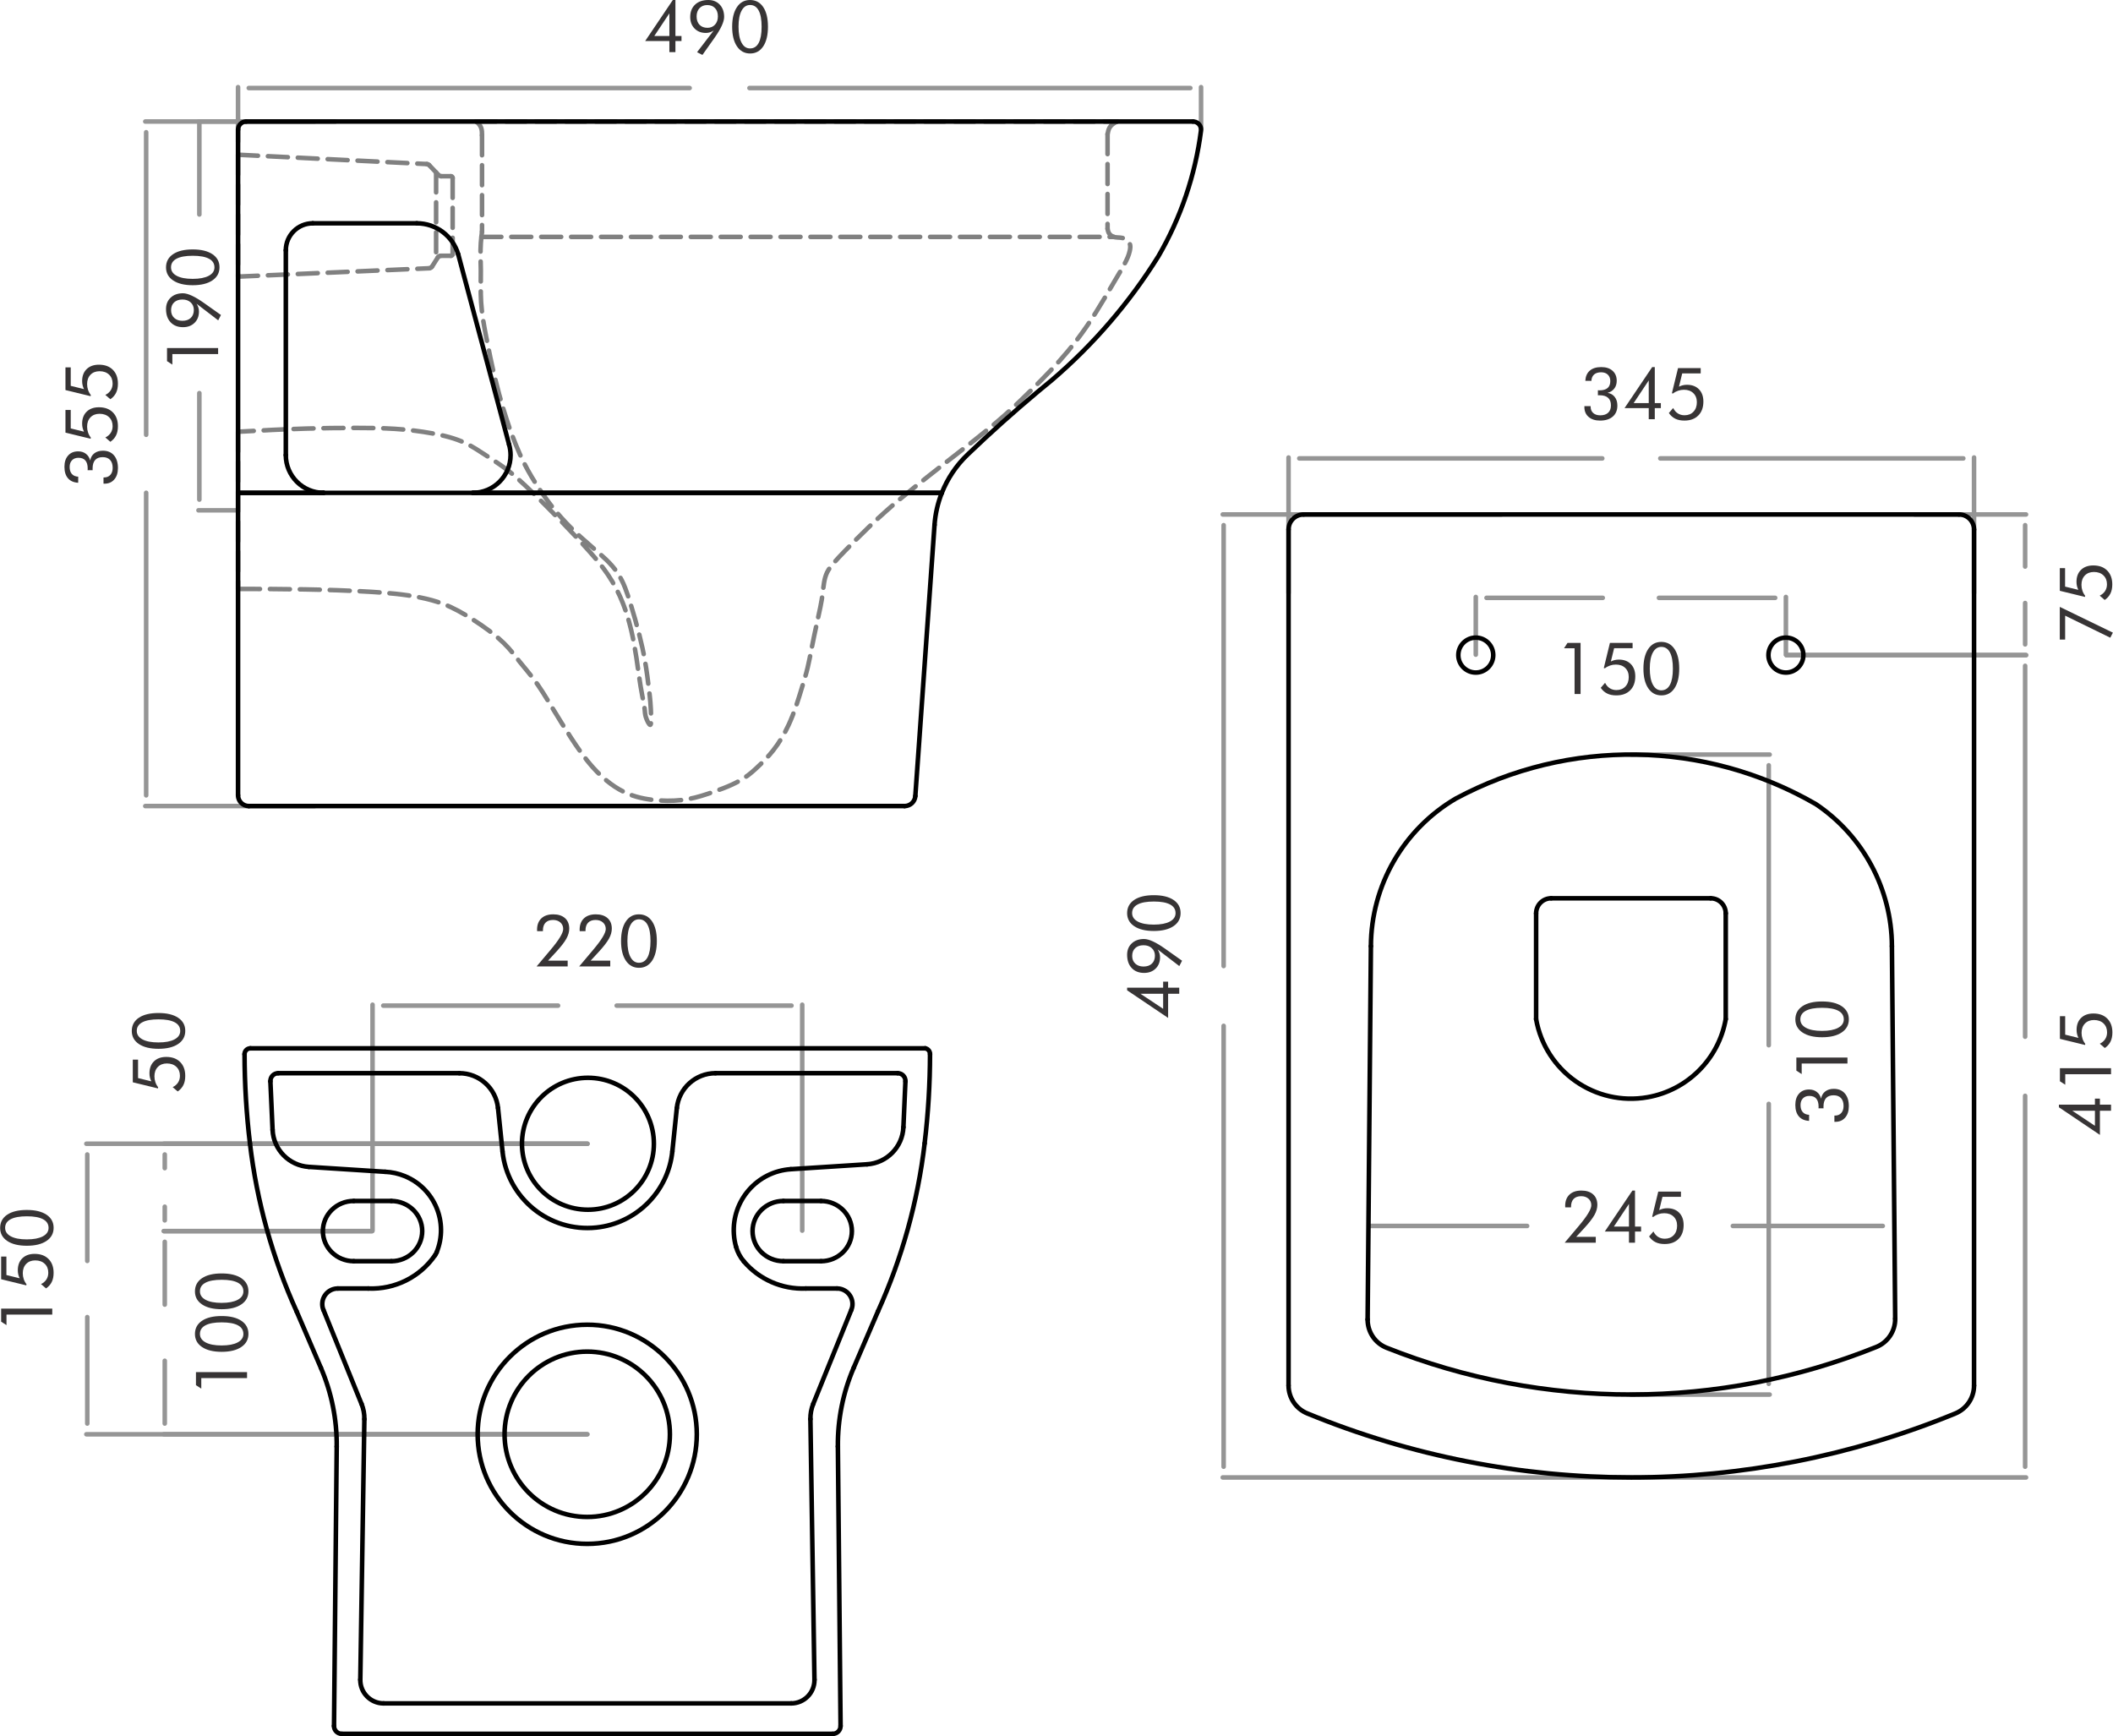 <?xml version="1.0" encoding="UTF-8"?>
<!DOCTYPE svg PUBLIC "-//W3C//DTD SVG 1.1//EN" "http://www.w3.org/Graphics/SVG/1.1/DTD/svg11.dtd">
<!-- Creator: CorelDRAW 2020 (64-Bit Evaluation Version) -->
<svg xmlns="http://www.w3.org/2000/svg" xml:space="preserve" width="2.439in" height="2.004in" version="1.1" style="shape-rendering:geometricPrecision; text-rendering:geometricPrecision; image-rendering:optimizeQuality; fill-rule:evenodd; clip-rule:evenodd"
viewBox="0 0 1006.42 827.03"
 xmlns:xlink="http://www.w3.org/1999/xlink"
 xmlns:xodm="http://www.corel.com/coreldraw/odm/2003">
 <defs>
  <style type="text/css">
   <![CDATA[
    .str2 {stroke:black;stroke-width:2.17;stroke-linecap:round;stroke-linejoin:round;stroke-miterlimit:10}
    .str1 {stroke:#959595;stroke-width:2.17;stroke-linecap:round;stroke-linejoin:round;stroke-miterlimit:10}
    .str0 {stroke:gray;stroke-width:2.17;stroke-linecap:round;stroke-linejoin:round;stroke-miterlimit:10;stroke-dasharray:9.5 4.75}
    .fil0 {fill:none;fill-rule:nonzero}
    .fil1 {fill:#373435;fill-rule:nonzero}
   ]]>
  </style>
 </defs>
 <g id="Layer_x0020_1">
  <g id="_1875244659344">
   <line class="fil0 str0" x1="527.53" y1="63.91" x2="527.53" y2= "108.97" />
   <path class="fil0 str0" d="M527.53 108.97c0.12,0.66 0.24,1.33 0.55,1.92 0.43,0.82 1.21,1.49 2.06,1.84 1.44,0.6 3.07,0.26 4.64,0.67 1.41,0.37 2.79,1.34 3.31,2.62 0.42,1.03 0.29,2.26 0.04,3.42 -0.49,2.26 -1.43,4.25 -2.47,6.2 -1.39,2.63 -2.96,5.21 -4.49,7.79 -1.64,2.77 -3.25,5.55 -4.89,8.31 -2.75,4.63 -5.59,9.22 -8.64,13.67 -2.77,4.03 -5.72,7.94 -8.84,11.7 -5.21,6.27 -10.92,12.12 -16.73,17.87 -4.5,4.46 -9.05,8.85 -13.8,13.04 -4.7,4.14 -9.58,8.07 -14.5,11.95 -4.9,3.86 -9.84,7.67 -14.76,11.51 -4.39,3.42 -8.76,6.87 -13.1,10.36 -4.61,3.71 -9.18,7.46 -13.61,11.38 -2.83,2.51 -5.6,5.08 -8.33,7.7 -4.03,3.86 -7.96,7.83 -11.83,11.83 -1.68,1.74 -3.36,3.49 -4.96,5.34 -1.24,1.43 -2.43,2.92 -3.24,4.58 -1.47,3.01 -1.67,6.55 -2.11,9.97 -0.57,4.48 -1.55,8.76 -2.5,13.07 -1.02,4.62 -2.01,9.28 -2.92,13.94 -0.55,2.79 -1.07,5.58 -1.73,8.34 -0.78,3.25 -1.77,6.46 -2.75,9.66 -0.85,2.79 -1.7,5.58 -2.64,8.34 -1.08,3.18 -2.28,6.31 -3.69,9.36 -1.99,4.28 -4.4,8.38 -7.31,12.08 -2.46,3.12 -5.27,5.95 -8.2,8.65 -1.23,1.13 -2.49,2.24 -3.81,3.24 -4.78,3.6 -10.5,5.81 -16.22,7.82 -4.01,1.42 -8.02,2.74 -12.15,3.5 -4.43,0.81 -8.99,0.97 -13.54,0.7 -5.1,-0.31 -10.19,-1.15 -14.88,-3.05 -3.09,-1.25 -6.02,-2.96 -8.71,-4.96 -3.07,-2.27 -5.85,-4.91 -8.4,-7.76 -3.9,-4.37 -7.23,-9.21 -10.43,-14.12 -2.99,-4.59 -5.87,-9.24 -8.71,-13.93 -3.06,-5.05 -6.08,-10.15 -9.67,-14.82 -1.9,-2.47 -3.96,-4.82 -5.91,-7.25 -1.83,-2.28 -3.58,-4.63 -5.53,-6.8 -2.82,-3.13 -6.09,-5.87 -9.48,-8.4 -2.5,-1.86 -5.07,-3.6 -7.7,-5.28 -4.39,-2.8 -8.95,-5.39 -13.8,-7.25 -3.6,-1.38 -7.35,-2.35 -11.13,-3.11 -7.69,-1.54 -15.51,-2.19 -23.34,-2.67 -21.11,-1.29 -42.24,-1.36 -63.37,-1.39"/>
   <path class="fil0 str0" d="M527.53 63.91c0.21,-1.08 0.41,-2.17 0.94,-3.08 0.69,-1.19 1.92,-2.09 3.2,-2.73 0.15,-0.07 0.3,-0.15 0.44,-0.21"/>
   <line class="fil0 str0" x1="229.55" y1="64.46" x2="229.55" y2= "110.36" />
   <path class="fil0 str0" d="M229.55 64.46c-0.01,-1.21 -0.01,-2.41 -0.4,-3.52 -0.43,-1.21 -1.33,-2.3 -2.4,-3.04 -0.01,-0 -0.01,-0.01 -0.02,-0.02"/>
   <line class="fil0 str0" x1="226.73" y1="57.89" x2="532.11" y2= "57.89" />
   <path class="fil0 str0" d="M229.55 110.36c-0.22,1.8 -0.44,3.6 -0.57,5.41 -0.3,4.31 -0.05,8.64 0,12.97 0.05,5.08 -0.19,10.15 0.13,15.2 0.34,5.55 1.35,11.05 2.42,16.53 1.29,6.67 2.66,13.31 4.26,19.9 1.2,4.95 2.53,9.88 4.01,14.75 1.72,5.66 3.63,11.25 5.85,16.72 1.21,2.97 2.5,5.91 3.94,8.78 2.23,4.42 4.81,8.67 7.57,12.78 2.02,3.01 4.15,5.95 6.42,8.78 2.42,3.01 5,5.89 7.71,8.62 3.52,3.56 7.25,6.87 11.09,10.17 4.27,3.68 8.67,7.37 11.73,11.96 2.9,4.35 4.59,9.51 6.17,14.63 1.54,5.02 2.97,9.99 4.23,14.97 1.01,4 1.91,8 2.65,12.21 0.86,4.88 1.5,10.03 2.01,14.35 0.44,3.7 0.78,6.77 0.92,12.39 0.04,1.73 0.06,3.69 -0.39,3.8 -0.5,0.12 -1.58,-2.01 -2.09,-3.64 -0.43,-1.39 -0.45,-2.43 -0.55,-3.53 -0.2,-2.04 -0.7,-4.3 -1.14,-6.53 -1.22,-6.23 -1.91,-12.23 -2.83,-18.3 -1.33,-8.73 -3.14,-17.59 -6.42,-25.88 -1.89,-4.77 -4.26,-9.36 -7.12,-13.61 -2.55,-3.79 -5.49,-7.32 -8.52,-10.74 -2.27,-2.57 -4.59,-5.08 -6.93,-7.57 -2.32,-2.48 -4.67,-4.94 -7.03,-7.38 -2.5,-2.58 -5.02,-5.15 -7.57,-7.69 -3.09,-3.09 -6.22,-6.16 -9.41,-9.16 -2.61,-2.45 -5.26,-4.87 -8.08,-7.06 -3.42,-2.66 -7.09,-4.99 -10.75,-7.38 -3.13,-2.04 -6.25,-4.12 -9.6,-5.72 -4.93,-2.35 -10.35,-3.66 -15.77,-4.64 -5.92,-1.08 -11.85,-1.78 -17.81,-2.16 -6.3,-0.4 -12.63,-0.45 -18.95,-0.45 -7.79,0.01 -15.56,0.09 -23.34,0.32 -10.82,0.31 -21.63,0.89 -32.44,1.5"/>
   <line class="fil0 str0" x1="113.33" y1="73.71" x2="113.33" y2= "131.77" />
   <line class="fil0 str0" x1="113.33" y1="205.65" x2="113.33" y2= "280.56" />
   <line class="fil0 str0" x1="229.25" y1="112.85" x2="530.5" y2= "112.85" />
   <line class="fil0 str0" x1="113.33" y1="73.71" x2="203.25" y2= "78.15" />
   <line class="fil0 str0" x1="113.33" y1="131.77" x2="204.39" y2= "127.79" />
   <line class="fil0 str0" x1="215.56" y1="84.77" x2="215.56" y2= "121.03" />
   <line class="fil0 str0" x1="209.9" y1="121.85" x2="214.74" y2= "121.85" />
   <line class="fil0 str0" x1="210.1" y1="83.95" x2="214.74" y2= "83.95" />
   <path class="fil0 str0" d="M215.56 84.77c0,-0.45 -0.37,-0.83 -0.83,-0.83"/>
   <path class="fil0 str0" d="M214.74 121.85c0.46,0 0.83,-0.37 0.83,-0.83"/>
   <line class="fil0 str0" x1="205.72" y1="127.03" x2="208.51" y2= "122.62" />
   <path class="fil0 str0" d="M209.9 121.85c-0.56,0 -1.09,0.29 -1.39,0.77"/>
   <path class="fil0 str0" d="M204.39 127.79c0.54,-0.03 1.03,-0.31 1.32,-0.77"/>
   <line class="fil0 str0" x1="204.37" y1="78.66" x2="208.9" y2= "83.43" />
   <path class="fil0 str0" d="M208.9 83.43c0.31,0.33 0.74,0.51 1.19,0.51"/>
   <path class="fil0 str0" d="M204.37 78.66c-0.29,-0.31 -0.69,-0.49 -1.12,-0.51"/>
   <line class="fil0 str0" x1="207.68" y1="82.14" x2="207.68" y2= "123.94" />
   <line class="fil0 str1" x1="113.33" y1="67.51" x2="113.33" y2= "41.51" />
   <line class="fil0 str1" x1="572.07" y1="61.53" x2="572.07" y2= "41.51" />
   <line class="fil0 str1" x1="118.44" y1="41.94" x2="328.46" y2= "41.94" />
   <line class="fil0 str1" x1="566.96" y1="41.94" x2="356.95" y2= "41.94" />
   <path class="fil1" d="M318.8 24.83l0 -5.3 -11.52 0 13.16 -19.53 1.24 0 0 17.16 2.89 0 0 2.37 -2.89 0 0 5.3 -2.89 0zm0 -7.67l0 -10.8 -7.19 10.8 7.19 0z"/>
   <path id="1" class="fil1" d="M341.91 7.8c0,-1.66 -0.46,-2.97 -1.37,-3.94 -0.92,-0.97 -2.16,-1.45 -3.71,-1.45 -1.53,0 -2.75,0.49 -3.67,1.48 -0.92,0.99 -1.39,2.29 -1.39,3.92 0,1.69 0.46,3.02 1.39,3.99 0.92,0.97 2.19,1.45 3.8,1.45 1.46,0 2.66,-0.51 3.58,-1.51 0.92,-1.01 1.37,-2.31 1.37,-3.92zm-1.97 6.72c-0.6,0.4 -1.22,0.69 -1.83,0.88 -0.62,0.19 -1.27,0.29 -1.95,0.29 -2.21,0 -4,-0.71 -5.37,-2.11 -1.37,-1.4 -2.06,-3.23 -2.06,-5.48 0,-2.49 0.77,-4.45 2.32,-5.91 1.54,-1.46 3.65,-2.19 6.32,-2.19 2.25,0 4.07,0.74 5.45,2.22 1.38,1.48 2.07,3.43 2.07,5.84 0,2.31 -1.54,5.66 -4.62,10.02l-0.12 0.17 -5.61 7.92 -2.55 -1.31 7.94 -10.35z"/>
   <path id="2" class="fil1" d="M357.27 25.48c-2.65,0 -4.75,-1.13 -6.27,-3.4 -1.53,-2.27 -2.29,-5.39 -2.29,-9.36 0,-3.95 0.76,-7.06 2.27,-9.32 1.51,-2.26 3.59,-3.4 6.22,-3.4 2.69,0 4.79,1.12 6.3,3.36 1.51,2.24 2.26,5.36 2.26,9.36 0,3.99 -0.75,7.12 -2.26,9.38 -1.51,2.25 -3.58,3.38 -6.24,3.38zm-0.03 -2.41c1.8,0 3.17,-0.88 4.1,-2.62 0.93,-1.75 1.4,-4.32 1.4,-7.7 0,-3.39 -0.46,-5.97 -1.4,-7.73 -0.93,-1.76 -2.3,-2.64 -4.1,-2.64 -1.73,0 -3.08,0.9 -4.05,2.71 -0.97,1.81 -1.45,4.34 -1.45,7.6 0,3.28 0.48,5.83 1.45,7.65 0.97,1.83 2.32,2.74 4.05,2.74z"/>
   <line class="fil0 str1" x1="159.69" y1="57.89" x2="94.48" y2= "57.89" />
   <line class="fil0 str1" x1="113.12" y1="243.1" x2="94.48" y2= "243.1" />
   <line class="fil0 str1" x1="94.9" y1="57.84" x2="94.9" y2= "102.17" />
   <line class="fil0 str1" x1="94.9" y1="238" x2="94.9" y2= "187.27" />
   <polygon class="fil1" points="103.84,168.67 82.04,168.67 82.04,173.69 79.5,172.04 79.5,165.81 103.84,165.81 "/>
   <path id="1" class="fil1" d="M86.82 142.68c-1.66,0 -2.97,0.46 -3.94,1.37 -0.97,0.92 -1.45,2.16 -1.45,3.71 0,1.53 0.49,2.75 1.48,3.67 0.99,0.92 2.29,1.39 3.92,1.39 1.69,0 3.02,-0.46 3.99,-1.39 0.97,-0.92 1.45,-2.19 1.45,-3.8 0,-1.46 -0.51,-2.66 -1.51,-3.58 -1.01,-0.92 -2.31,-1.37 -3.92,-1.37zm6.72 1.97c0.4,0.6 0.69,1.22 0.88,1.83 0.19,0.62 0.29,1.27 0.29,1.95 0,2.21 -0.71,4 -2.11,5.37 -1.4,1.37 -3.23,2.06 -5.48,2.06 -2.49,0 -4.45,-0.77 -5.91,-2.32 -1.46,-1.54 -2.19,-3.65 -2.19,-6.32 0,-2.25 0.74,-4.07 2.22,-5.45 1.48,-1.38 3.43,-2.07 5.84,-2.07 2.31,0 5.66,1.54 10.02,4.62l0.17 0.12 7.92 5.61 -1.31 2.55 -10.35 -7.94z"/>
   <path id="2" class="fil1" d="M104.5 127.31c0,2.65 -1.13,4.75 -3.4,6.27 -2.27,1.53 -5.39,2.29 -9.36,2.29 -3.95,0 -7.06,-0.76 -9.32,-2.27 -2.26,-1.51 -3.4,-3.59 -3.4,-6.22 0,-2.69 1.12,-4.79 3.36,-6.3 2.24,-1.51 5.36,-2.26 9.36,-2.26 3.99,0 7.12,0.75 9.38,2.26 2.25,1.51 3.38,3.58 3.38,6.24zm-2.41 0.03c0,-1.8 -0.88,-3.17 -2.62,-4.1 -1.75,-0.93 -4.32,-1.4 -7.7,-1.4 -3.39,0 -5.97,0.46 -7.73,1.4 -1.76,0.93 -2.64,2.3 -2.64,4.1 0,1.73 0.9,3.08 2.71,4.05 1.81,0.97 4.34,1.45 7.6,1.45 3.28,0 5.83,-0.48 7.65,-1.45 1.83,-0.97 2.74,-2.32 2.74,-4.05z"/>
   <line class="fil0 str1" x1="149.78" y1="57.89" x2="69.14" y2= "57.89" />
   <line class="fil0 str1" x1="149.78" y1="383.99" x2="69.14" y2= "383.99" />
   <line class="fil0 str1" x1="69.56" y1="63" x2="69.56" y2= "207.12" />
   <line class="fil0 str1" x1="69.56" y1="378.88" x2="69.56" y2= "234.75" />
   <path class="fil1" d="M49.24 230.43l0 -2.99 0.29 0c1.26,0 2.25,-0.41 2.98,-1.23 0.73,-0.82 1.1,-1.93 1.1,-3.35 0,-1.62 -0.41,-2.88 -1.23,-3.76 -0.83,-0.89 -1.99,-1.33 -3.51,-1.33 -1.59,0 -2.79,0.45 -3.6,1.35 -0.81,0.9 -1.22,2.24 -1.22,4.01 0,0.22 0,0.39 0,0.51 0.01,0.12 0.02,0.24 0.03,0.34l-2.41 0c0,-0.09 0.01,-0.22 0.02,-0.39 0.01,-0.18 0.02,-0.31 0.02,-0.4 0,-1.69 -0.37,-2.96 -1.11,-3.83 -0.74,-0.86 -1.84,-1.29 -3.29,-1.29 -1.28,0 -2.3,0.39 -3.06,1.17 -0.76,0.78 -1.14,1.85 -1.14,3.19 0,1.43 0.35,2.55 1.05,3.35 0.7,0.8 1.71,1.23 3.04,1.3l-0.02 2.89c-2.11,-0.12 -3.73,-0.82 -4.86,-2.13 -1.13,-1.3 -1.69,-3.13 -1.69,-5.48 0,-2.26 0.58,-4.05 1.76,-5.37 1.18,-1.32 2.77,-1.98 4.77,-1.98 1.46,0 2.68,0.38 3.69,1.15 1.01,0.77 1.69,1.84 2.05,3.21 0.25,-1.46 0.9,-2.61 1.98,-3.43 1.07,-0.83 2.43,-1.24 4.09,-1.24 2.23,0 3.98,0.73 5.24,2.19 1.27,1.46 1.91,3.48 1.91,6.07 0,2.28 -0.58,4.09 -1.74,5.43 -1.16,1.35 -2.72,2.02 -4.68,2.02l-0.45 0z"/>
   <path id="1" class="fil1" d="M43.2 208.46l-0.1 0.55 -11.98 -2.92 0 -10.8 2.51 0 0 8.8 6.33 1.55c-0.29,-0.56 -0.52,-1.16 -0.67,-1.8 -0.15,-0.64 -0.23,-1.31 -0.23,-2.02 0,-2.41 0.72,-4.31 2.16,-5.71 1.44,-1.4 3.39,-2.1 5.85,-2.1 2.8,0 5.01,0.81 6.62,2.43 1.62,1.62 2.42,3.82 2.42,6.61 0,1.69 -0.29,3.14 -0.88,4.34 -0.58,1.2 -1.49,2.22 -2.72,3.07l-2.39 -2.06c1.12,-0.55 1.97,-1.28 2.57,-2.21 0.59,-0.92 0.89,-1.99 0.89,-3.2 0,-1.77 -0.57,-3.19 -1.7,-4.26 -1.13,-1.07 -2.64,-1.61 -4.52,-1.61 -1.79,0 -3.23,0.56 -4.31,1.67 -1.08,1.12 -1.62,2.6 -1.62,4.46 0,0.97 0.15,1.9 0.45,2.77 0.29,0.88 0.73,1.7 1.32,2.45z"/>
   <path id="2" class="fil1" d="M43.2 188.18l-0.1 0.55 -11.98 -2.92 0 -10.8 2.51 0 0 8.8 6.33 1.55c-0.29,-0.56 -0.52,-1.16 -0.67,-1.8 -0.15,-0.64 -0.23,-1.31 -0.23,-2.02 0,-2.41 0.72,-4.31 2.16,-5.71 1.44,-1.4 3.39,-2.1 5.85,-2.1 2.8,0 5.01,0.81 6.62,2.43 1.62,1.62 2.42,3.82 2.42,6.61 0,1.69 -0.29,3.14 -0.88,4.34 -0.58,1.2 -1.49,2.22 -2.72,3.07l-2.39 -2.06c1.12,-0.55 1.97,-1.28 2.57,-2.21 0.59,-0.92 0.89,-1.99 0.89,-3.2 0,-1.77 -0.57,-3.19 -1.7,-4.26 -1.13,-1.07 -2.64,-1.61 -4.52,-1.61 -1.79,0 -3.23,0.56 -4.31,1.67 -1.08,1.12 -1.62,2.6 -1.62,4.46 0,0.97 0.15,1.9 0.45,2.77 0.29,0.88 0.73,1.7 1.32,2.45z"/>
   <line class="fil0 str1" x1="613.75" y1="282.5" x2="613.75" y2= "217.94" />
   <line class="fil0 str1" x1="940.29" y1="282.5" x2="940.29" y2= "217.94" />
   <line class="fil0 str1" x1="618.86" y1="218.37" x2="763.2" y2= "218.37" />
   <line class="fil0 str1" x1="935.18" y1="218.37" x2="790.83" y2= "218.37" />
   <path class="fil1" d="M754.66 193.48l2.99 0 0 0.29c0,1.26 0.41,2.25 1.23,2.98 0.82,0.73 1.93,1.1 3.35,1.1 1.62,0 2.88,-0.41 3.76,-1.23 0.89,-0.83 1.33,-1.99 1.33,-3.51 0,-1.59 -0.45,-2.79 -1.35,-3.6 -0.9,-0.81 -2.24,-1.22 -4.01,-1.22 -0.22,0 -0.39,0 -0.51,0 -0.12,0.01 -0.24,0.02 -0.34,0.03l0 -2.41c0.09,0 0.22,0.01 0.39,0.02 0.18,0.01 0.31,0.02 0.4,0.02 1.69,0 2.96,-0.37 3.83,-1.11 0.86,-0.74 1.29,-1.84 1.29,-3.29 0,-1.28 -0.39,-2.3 -1.17,-3.06 -0.78,-0.76 -1.85,-1.14 -3.19,-1.14 -1.43,0 -2.55,0.35 -3.35,1.05 -0.8,0.7 -1.23,1.71 -1.3,3.04l-2.89 -0.02c0.12,-2.11 0.82,-3.73 2.13,-4.86 1.3,-1.13 3.13,-1.69 5.48,-1.69 2.26,0 4.05,0.58 5.37,1.76 1.32,1.18 1.98,2.77 1.98,4.77 0,1.46 -0.38,2.68 -1.15,3.69 -0.77,1.01 -1.84,1.69 -3.21,2.05 1.46,0.25 2.61,0.9 3.43,1.98 0.83,1.07 1.24,2.43 1.24,4.09 0,2.23 -0.73,3.98 -2.19,5.24 -1.46,1.27 -3.48,1.91 -6.07,1.91 -2.28,0 -4.09,-0.58 -5.43,-1.74 -1.35,-1.16 -2.02,-2.72 -2.02,-4.68l0 -0.45z"/>
   <path id="1" class="fil1" d="M785.33 199.7l0 -5.3 -11.52 0 13.16 -19.53 1.24 0 0 17.16 2.89 0 0 2.37 -2.89 0 0 5.3 -2.89 0zm0 -7.67l0 -10.8 -7.19 10.8 7.19 0z"/>
   <path id="2" class="fil1" d="M796.91 187.44l-0.55 -0.1 2.92 -11.98 10.8 0 0 2.51 -8.8 0 -1.55 6.33c0.56,-0.29 1.16,-0.52 1.8,-0.67 0.64,-0.15 1.31,-0.23 2.02,-0.23 2.41,0 4.31,0.72 5.71,2.16 1.4,1.44 2.1,3.39 2.1,5.85 0,2.8 -0.81,5.01 -2.43,6.62 -1.62,1.62 -3.82,2.42 -6.61,2.42 -1.69,0 -3.14,-0.29 -4.34,-0.88 -1.2,-0.58 -2.22,-1.49 -3.07,-2.72l2.06 -2.39c0.55,1.12 1.28,1.97 2.21,2.57 0.92,0.59 1.99,0.89 3.2,0.89 1.77,0 3.19,-0.57 4.26,-1.7 1.07,-1.13 1.61,-2.64 1.61,-4.52 0,-1.79 -0.56,-3.23 -1.67,-4.31 -1.12,-1.08 -2.6,-1.62 -4.46,-1.62 -0.97,0 -1.9,0.15 -2.77,0.45 -0.88,0.29 -1.7,0.73 -2.45,1.32z"/>
   <line class="fil0 str1" x1="911.96" y1="245.07" x2="965.06" y2= "245.07" />
   <line class="fil0 str1" x1="850.88" y1="312.08" x2="965.06" y2= "312.08" />
   <line class="fil0 str1" x1="964.63" y1="250.18" x2="964.63" y2= "269.89" />
   <line class="fil0 str1" x1="964.63" y1="306.96" x2="964.63" y2= "287.26" />
   <polygon class="fil1" points="1005.19,303.79 983.69,293.29 983.69,304.67 981.14,304.67 981.14,289.1 1006.42,301.37 "/>
   <path id="1" class="fil1" d="M993.23 283.81l-0.1 0.55 -11.98 -2.92 0 -10.8 2.51 0 0 8.8 6.33 1.55c-0.29,-0.56 -0.52,-1.16 -0.67,-1.8 -0.15,-0.64 -0.23,-1.31 -0.23,-2.02 0,-2.41 0.72,-4.31 2.16,-5.71 1.44,-1.4 3.39,-2.1 5.85,-2.1 2.8,0 5.01,0.81 6.62,2.43 1.62,1.62 2.42,3.82 2.42,6.61 0,1.69 -0.29,3.14 -0.88,4.34 -0.58,1.2 -1.49,2.22 -2.72,3.07l-2.39 -2.06c1.12,-0.55 1.97,-1.28 2.57,-2.21 0.59,-0.92 0.89,-1.99 0.89,-3.2 0,-1.77 -0.57,-3.19 -1.7,-4.26 -1.13,-1.07 -2.64,-1.61 -4.52,-1.61 -1.79,0 -3.23,0.56 -4.31,1.67 -1.08,1.12 -1.62,2.6 -1.62,4.46 0,0.97 0.15,1.9 0.45,2.77 0.29,0.88 0.73,1.7 1.32,2.45z"/>
   <line class="fil0 str1" x1="850.88" y1="312.08" x2="965.06" y2= "312.08" />
   <line class="fil0 str1" x1="777.26" y1="703.81" x2="965.06" y2= "703.81" />
   <line class="fil0 str1" x1="964.63" y1="317.18" x2="964.63" y2= "493.85" />
   <line class="fil0 str1" x1="964.63" y1="698.7" x2="964.63" y2= "522.03" />
   <path class="fil1" d="M1005.55 529.11l-5.3 0 0 11.52 -19.53 -13.16 0 -1.24 17.16 0 0 -2.89 2.37 0 0 2.89 5.3 0 0 2.89zm-7.67 0l-10.8 0 10.8 7.19 0 -7.19z"/>
   <polygon id="1" class="fil1" points="1005.55,511.72 983.74,511.72 983.74,516.74 981.2,515.09 981.2,508.86 1005.55,508.86 "/>
   <path id="2" class="fil1" d="M993.28 497.25l-0.1 0.55 -11.98 -2.92 0 -10.8 2.51 0 0 8.8 6.33 1.55c-0.29,-0.56 -0.52,-1.16 -0.67,-1.8 -0.15,-0.64 -0.23,-1.31 -0.23,-2.02 0,-2.41 0.72,-4.31 2.16,-5.71 1.44,-1.4 3.39,-2.1 5.85,-2.1 2.8,0 5.01,0.81 6.62,2.43 1.62,1.62 2.42,3.82 2.42,6.61 0,1.69 -0.29,3.14 -0.88,4.34 -0.58,1.2 -1.49,2.22 -2.72,3.07l-2.39 -2.06c1.12,-0.55 1.97,-1.28 2.57,-2.21 0.59,-0.92 0.89,-1.99 0.89,-3.2 0,-1.77 -0.57,-3.19 -1.7,-4.26 -1.13,-1.07 -2.64,-1.61 -4.52,-1.61 -1.79,0 -3.23,0.56 -4.31,1.67 -1.08,1.12 -1.62,2.6 -1.62,4.46 0,0.97 0.15,1.9 0.45,2.77 0.29,0.88 0.73,1.7 1.32,2.45z"/>
   <line class="fil0 str1" x1="702.94" y1="311.86" x2="702.94" y2= "284.38" />
   <line class="fil0 str1" x1="850.67" y1="311.86" x2="850.67" y2= "284.38" />
   <line class="fil0 str1" x1="708.05" y1="284.8" x2="763.43" y2= "284.8" />
   <line class="fil0 str1" x1="845.56" y1="284.8" x2="790.19" y2= "284.8" />
   <polygon class="fil1" points="750,330.61 750,308.81 744.98,308.81 746.63,306.27 752.86,306.27 752.86,330.61 "/>
   <path id="1" class="fil1" d="M764.47 318.35l-0.55 -0.1 2.92 -11.98 10.8 0 0 2.51 -8.8 0 -1.55 6.33c0.56,-0.29 1.16,-0.52 1.8,-0.67 0.64,-0.15 1.31,-0.23 2.02,-0.23 2.41,0 4.31,0.72 5.71,2.16 1.4,1.44 2.1,3.39 2.1,5.85 0,2.8 -0.81,5.01 -2.43,6.62 -1.62,1.62 -3.82,2.42 -6.61,2.42 -1.69,0 -3.14,-0.29 -4.34,-0.88 -1.2,-0.58 -2.22,-1.49 -3.07,-2.72l2.06 -2.39c0.55,1.12 1.28,1.97 2.21,2.57 0.92,0.59 1.99,0.89 3.2,0.89 1.77,0 3.19,-0.57 4.26,-1.7 1.07,-1.13 1.61,-2.64 1.61,-4.52 0,-1.79 -0.56,-3.23 -1.67,-4.31 -1.12,-1.08 -2.6,-1.62 -4.46,-1.62 -0.97,0 -1.9,0.15 -2.77,0.45 -0.88,0.29 -1.7,0.73 -2.45,1.32z"/>
   <path id="2" class="fil1" d="M791.36 331.26c-2.65,0 -4.75,-1.13 -6.27,-3.4 -1.53,-2.27 -2.29,-5.39 -2.29,-9.36 0,-3.95 0.76,-7.06 2.27,-9.32 1.51,-2.26 3.59,-3.4 6.22,-3.4 2.69,0 4.79,1.12 6.3,3.36 1.51,2.24 2.26,5.36 2.26,9.36 0,3.99 -0.75,7.12 -2.26,9.38 -1.51,2.25 -3.58,3.38 -6.24,3.38zm-0.03 -2.41c1.8,0 3.17,-0.88 4.1,-2.62 0.93,-1.75 1.4,-4.32 1.4,-7.7 0,-3.39 -0.46,-5.97 -1.4,-7.73 -0.93,-1.76 -2.3,-2.64 -4.1,-2.64 -1.73,0 -3.08,0.9 -4.05,2.71 -0.97,1.81 -1.45,4.34 -1.45,7.6 0,3.28 0.48,5.83 1.45,7.65 0.97,1.83 2.32,2.74 4.05,2.74z"/>
   <line class="fil0 str1" x1="652.15" y1="584.01" x2="727.4" y2= "584.01" />
   <line class="fil0 str1" x1="896.82" y1="584.01" x2="825.4" y2= "584.01" />
   <path class="fil1" d="M760.1 589.19l0 2.79 -14.81 0 5.19 -6.16c0.35,-0.41 0.85,-0.99 1.49,-1.77 4,-4.73 6,-8.04 6,-9.92 0,-1.27 -0.45,-2.3 -1.34,-3.1 -0.89,-0.8 -2.06,-1.2 -3.5,-1.2 -1.56,0 -2.75,0.44 -3.58,1.3 -0.83,0.87 -1.24,2.12 -1.24,3.74l0 0.29 -2.75 0c0,-0.08 -0.01,-0.19 -0.02,-0.33 -0.01,-0.15 -0.02,-0.25 -0.02,-0.32 0,-2.33 0.68,-4.13 2.03,-5.42 1.35,-1.29 3.24,-1.94 5.67,-1.94 2.39,0 4.25,0.6 5.61,1.81 1.35,1.2 2.02,2.87 2.02,5.01 0,1.54 -0.46,3.14 -1.37,4.79 -0.91,1.65 -2.53,3.74 -4.85,6.27l-3.86 4.17 9.32 0z"/>
   <path id="1" class="fil1" d="M775.91 591.98l0 -5.3 -11.52 0 13.16 -19.53 1.24 0 0 17.16 2.89 0 0 2.37 -2.89 0 0 5.3 -2.89 0zm0 -7.67l0 -10.8 -7.19 10.8 7.19 0z"/>
   <path id="2" class="fil1" d="M787.5 579.71l-0.55 -0.1 2.92 -11.98 10.8 0 0 2.51 -8.8 0 -1.55 6.33c0.56,-0.29 1.16,-0.52 1.8,-0.67 0.64,-0.15 1.31,-0.23 2.02,-0.23 2.41,0 4.31,0.72 5.71,2.16 1.4,1.44 2.1,3.39 2.1,5.85 0,2.8 -0.81,5.01 -2.43,6.62 -1.62,1.62 -3.82,2.42 -6.61,2.42 -1.69,0 -3.14,-0.29 -4.34,-0.88 -1.2,-0.58 -2.22,-1.49 -3.07,-2.72l2.06 -2.39c0.55,1.12 1.28,1.97 2.21,2.57 0.92,0.59 1.99,0.89 3.2,0.89 1.77,0 3.19,-0.57 4.26,-1.7 1.07,-1.13 1.61,-2.64 1.61,-4.52 0,-1.79 -0.56,-3.23 -1.67,-4.31 -1.12,-1.08 -2.6,-1.62 -4.46,-1.62 -0.97,0 -1.9,0.15 -2.77,0.45 -0.88,0.29 -1.7,0.73 -2.45,1.32z"/>
   <line class="fil0 str1" x1="777.01" y1="359.46" x2="842.93" y2= "359.46" />
   <line class="fil0 str1" x1="776.85" y1="664.33" x2="842.93" y2= "664.33" />
   <line class="fil0 str1" x1="842.5" y1="364.57" x2="842.5" y2= "497.92" />
   <line class="fil0 str1" x1="842.5" y1="659.22" x2="842.5" y2= "525.87" />
   <path class="fil1" d="M873.77 534.42l0 -2.99 0.29 0c1.26,0 2.25,-0.41 2.98,-1.23 0.73,-0.82 1.1,-1.93 1.1,-3.35 0,-1.62 -0.41,-2.88 -1.23,-3.76 -0.83,-0.89 -1.99,-1.33 -3.51,-1.33 -1.59,0 -2.79,0.45 -3.6,1.35 -0.81,0.9 -1.22,2.24 -1.22,4.01 0,0.22 0,0.39 0,0.51 0.01,0.12 0.02,0.24 0.03,0.34l-2.41 0c0,-0.09 0.01,-0.22 0.02,-0.39 0.01,-0.18 0.02,-0.31 0.02,-0.4 0,-1.69 -0.37,-2.96 -1.11,-3.83 -0.74,-0.86 -1.84,-1.29 -3.29,-1.29 -1.28,0 -2.3,0.39 -3.06,1.17 -0.76,0.78 -1.14,1.85 -1.14,3.19 0,1.43 0.35,2.55 1.05,3.35 0.7,0.8 1.71,1.23 3.04,1.3l-0.02 2.89c-2.11,-0.12 -3.73,-0.82 -4.86,-2.13 -1.13,-1.3 -1.69,-3.13 -1.69,-5.48 0,-2.26 0.58,-4.05 1.76,-5.37 1.18,-1.32 2.77,-1.98 4.77,-1.98 1.46,0 2.68,0.38 3.69,1.15 1.01,0.77 1.69,1.84 2.05,3.21 0.25,-1.46 0.9,-2.61 1.98,-3.43 1.07,-0.83 2.43,-1.24 4.09,-1.24 2.23,0 3.98,0.73 5.24,2.19 1.27,1.46 1.91,3.48 1.91,6.07 0,2.28 -0.58,4.09 -1.74,5.43 -1.16,1.35 -2.72,2.02 -4.68,2.02l-0.45 0z"/>
   <polygon id="1" class="fil1" points="879.99,506.64 858.19,506.64 858.19,511.66 855.65,510.01 855.65,503.78 879.99,503.78 "/>
   <path id="2" class="fil1" d="M880.65 485.56c0,2.65 -1.13,4.75 -3.4,6.27 -2.27,1.53 -5.39,2.29 -9.36,2.29 -3.95,0 -7.06,-0.76 -9.32,-2.27 -2.26,-1.51 -3.4,-3.59 -3.4,-6.22 0,-2.69 1.12,-4.79 3.36,-6.3 2.24,-1.51 5.36,-2.26 9.36,-2.26 3.99,0 7.12,0.75 9.38,2.26 2.25,1.51 3.38,3.58 3.38,6.24zm-2.41 0.03c0,-1.8 -0.88,-3.17 -2.62,-4.1 -1.75,-0.93 -4.32,-1.4 -7.7,-1.4 -3.39,0 -5.97,0.46 -7.73,1.4 -1.76,0.93 -2.64,2.3 -2.64,4.1 0,1.73 0.9,3.08 2.71,4.05 1.81,0.97 4.34,1.45 7.6,1.45 3.28,0 5.83,-0.48 7.65,-1.45 1.83,-0.97 2.74,-2.32 2.74,-4.05z"/>
   <line class="fil0 str1" x1="177.4" y1="586.24" x2="177.4" y2= "478.62" />
   <line class="fil0 str1" x1="382.08" y1="586.24" x2="382.08" y2= "478.62" />
   <line class="fil0 str1" x1="182.51" y1="479.05" x2="265.78" y2= "479.05" />
   <line class="fil0 str1" x1="376.97" y1="479.05" x2="293.7" y2= "479.05" />
   <path class="fil1" d="M270.35 457.6l0 2.79 -14.81 0 5.19 -6.16c0.35,-0.41 0.85,-0.99 1.49,-1.77 4,-4.73 6,-8.04 6,-9.92 0,-1.27 -0.45,-2.3 -1.34,-3.1 -0.89,-0.8 -2.06,-1.2 -3.5,-1.2 -1.56,0 -2.75,0.44 -3.58,1.3 -0.83,0.87 -1.24,2.12 -1.24,3.74l0 0.29 -2.75 0c0,-0.08 -0.01,-0.19 -0.02,-0.33 -0.01,-0.15 -0.02,-0.25 -0.02,-0.32 0,-2.33 0.68,-4.13 2.03,-5.42 1.35,-1.29 3.24,-1.94 5.67,-1.94 2.39,0 4.25,0.6 5.61,1.81 1.35,1.2 2.02,2.87 2.02,5.01 0,1.54 -0.46,3.14 -1.37,4.79 -0.91,1.65 -2.53,3.74 -4.85,6.27l-3.86 4.17 9.32 0z"/>
   <path id="1" class="fil1" d="M290.63 457.6l0 2.79 -14.81 0 5.19 -6.16c0.35,-0.41 0.85,-0.99 1.49,-1.77 4,-4.73 6,-8.04 6,-9.92 0,-1.27 -0.45,-2.3 -1.34,-3.1 -0.89,-0.8 -2.06,-1.2 -3.5,-1.2 -1.56,0 -2.75,0.44 -3.58,1.3 -0.83,0.87 -1.24,2.12 -1.24,3.74l0 0.29 -2.75 0c0,-0.08 -0.01,-0.19 -0.02,-0.33 -0.01,-0.15 -0.02,-0.25 -0.02,-0.32 0,-2.33 0.68,-4.13 2.03,-5.42 1.35,-1.29 3.24,-1.94 5.67,-1.94 2.39,0 4.25,0.6 5.61,1.81 1.35,1.2 2.02,2.87 2.02,5.01 0,1.54 -0.46,3.14 -1.37,4.79 -0.91,1.65 -2.53,3.74 -4.85,6.27l-3.86 4.17 9.32 0z"/>
   <path id="2" class="fil1" d="M304.34 461.04c-2.65,0 -4.75,-1.13 -6.27,-3.4 -1.53,-2.27 -2.29,-5.39 -2.29,-9.36 0,-3.95 0.76,-7.06 2.27,-9.32 1.51,-2.26 3.59,-3.4 6.22,-3.4 2.69,0 4.79,1.12 6.3,3.36 1.51,2.24 2.26,5.36 2.26,9.36 0,3.99 -0.75,7.12 -2.26,9.38 -1.51,2.25 -3.58,3.38 -6.24,3.38zm-0.03 -2.41c1.8,0 3.17,-0.88 4.1,-2.62 0.93,-1.75 1.4,-4.32 1.4,-7.7 0,-3.39 -0.46,-5.97 -1.4,-7.73 -0.93,-1.76 -2.3,-2.64 -4.1,-2.64 -1.73,0 -3.08,0.9 -4.05,2.71 -0.97,1.81 -1.45,4.34 -1.45,7.6 0,3.28 0.48,5.83 1.45,7.65 0.97,1.83 2.32,2.74 4.05,2.74z"/>
   <line class="fil0 str1" x1="279.79" y1="544.85" x2="77.99" y2= "544.85" />
   <line class="fil0 str1" x1="177.19" y1="586.46" x2="77.99" y2= "586.46" />
   <line class="fil0 str1" x1="78.42" y1="549.96" x2="78.42" y2= "556.47" />
   <line class="fil0 str1" x1="78.42" y1="581.35" x2="78.42" y2= "574.84" />
   <path class="fil1" d="M75.27 517.94l-0.1 0.55 -11.98 -2.92 0 -10.8 2.51 0 0 8.8 6.33 1.55c-0.29,-0.56 -0.52,-1.16 -0.67,-1.8 -0.15,-0.64 -0.23,-1.31 -0.23,-2.02 0,-2.41 0.72,-4.31 2.16,-5.71 1.44,-1.4 3.39,-2.1 5.85,-2.1 2.8,0 5.01,0.81 6.62,2.43 1.62,1.62 2.42,3.82 2.42,6.61 0,1.69 -0.29,3.14 -0.88,4.34 -0.58,1.2 -1.49,2.22 -2.72,3.07l-2.39 -2.06c1.12,-0.55 1.97,-1.28 2.57,-2.21 0.59,-0.92 0.89,-1.99 0.89,-3.2 0,-1.77 -0.57,-3.19 -1.7,-4.26 -1.13,-1.07 -2.64,-1.61 -4.52,-1.61 -1.79,0 -3.23,0.56 -4.31,1.67 -1.08,1.12 -1.62,2.6 -1.62,4.46 0,0.97 0.15,1.9 0.45,2.77 0.29,0.88 0.73,1.7 1.32,2.45z"/>
   <path id="1" class="fil1" d="M88.19 491.06c0,2.65 -1.13,4.75 -3.4,6.27 -2.27,1.53 -5.39,2.29 -9.36,2.29 -3.95,0 -7.06,-0.76 -9.32,-2.27 -2.26,-1.51 -3.4,-3.59 -3.4,-6.22 0,-2.69 1.12,-4.79 3.36,-6.3 2.24,-1.51 5.36,-2.26 9.36,-2.26 3.99,0 7.12,0.75 9.38,2.26 2.25,1.51 3.38,3.58 3.38,6.24zm-2.41 0.03c0,-1.8 -0.88,-3.17 -2.62,-4.1 -1.75,-0.93 -4.32,-1.4 -7.7,-1.4 -3.39,0 -5.97,0.46 -7.73,1.4 -1.76,0.93 -2.64,2.3 -2.64,4.1 0,1.73 0.9,3.08 2.71,4.05 1.81,0.97 4.34,1.45 7.6,1.45 3.28,0 5.83,-0.48 7.65,-1.45 1.83,-0.97 2.74,-2.32 2.74,-4.05z"/>
   <line class="fil0 str1" x1="177.19" y1="586.46" x2="77.99" y2= "586.46" />
   <line class="fil0 str1" x1="279.46" y1="683.25" x2="77.99" y2= "683.25" />
   <line class="fil0 str1" x1="78.42" y1="591.57" x2="78.42" y2= "621.48" />
   <line class="fil0 str1" x1="78.42" y1="678.14" x2="78.42" y2= "648.23" />
   <polygon class="fil1" points="117.62,656.48 95.82,656.48 95.82,661.5 93.28,659.86 93.28,653.63 117.62,653.63 "/>
   <path id="1" class="fil1" d="M118.28 635.41c0,2.65 -1.13,4.75 -3.4,6.27 -2.27,1.53 -5.39,2.29 -9.36,2.29 -3.95,0 -7.06,-0.76 -9.32,-2.27 -2.26,-1.51 -3.4,-3.59 -3.4,-6.22 0,-2.69 1.12,-4.79 3.36,-6.3 2.24,-1.51 5.36,-2.26 9.36,-2.26 3.99,0 7.12,0.75 9.38,2.26 2.25,1.51 3.38,3.58 3.38,6.24zm-2.41 0.03c0,-1.8 -0.88,-3.17 -2.62,-4.1 -1.75,-0.93 -4.32,-1.4 -7.7,-1.4 -3.39,0 -5.97,0.46 -7.73,1.4 -1.76,0.93 -2.64,2.3 -2.64,4.1 0,1.73 0.9,3.08 2.71,4.05 1.81,0.97 4.34,1.45 7.6,1.45 3.28,0 5.83,-0.48 7.65,-1.45 1.83,-0.97 2.74,-2.32 2.74,-4.05z"/>
   <path id="2" class="fil1" d="M118.28 615.12c0,2.65 -1.13,4.75 -3.4,6.27 -2.27,1.53 -5.39,2.29 -9.36,2.29 -3.95,0 -7.06,-0.76 -9.32,-2.27 -2.26,-1.51 -3.4,-3.59 -3.4,-6.22 0,-2.69 1.12,-4.79 3.36,-6.3 2.24,-1.51 5.36,-2.26 9.36,-2.26 3.99,0 7.12,0.75 9.38,2.26 2.25,1.51 3.38,3.58 3.38,6.24zm-2.41 0.03c0,-1.8 -0.88,-3.17 -2.62,-4.1 -1.75,-0.93 -4.32,-1.4 -7.7,-1.4 -3.39,0 -5.97,0.46 -7.73,1.4 -1.76,0.93 -2.64,2.3 -2.64,4.1 0,1.73 0.9,3.08 2.71,4.05 1.81,0.97 4.34,1.45 7.6,1.45 3.28,0 5.83,-0.48 7.65,-1.45 1.83,-0.97 2.74,-2.32 2.74,-4.05z"/>
   <line class="fil0 str1" x1="279.79" y1="544.85" x2="41.08" y2= "544.85" />
   <line class="fil0 str1" x1="279.79" y1="683.25" x2="41.08" y2= "683.25" />
   <line class="fil0 str1" x1="41.51" y1="549.96" x2="41.51" y2= "600.67" />
   <line class="fil0 str1" x1="41.51" y1="678.14" x2="41.51" y2= "627.43" />
   <polygon class="fil1" points="24.83,626.23 3.03,626.23 3.03,631.25 0.48,629.61 0.48,623.38 24.83,623.38 "/>
   <path id="1" class="fil1" d="M12.56 611.76l-0.1 0.55 -11.98 -2.92 0 -10.8 2.51 0 0 8.8 6.33 1.55c-0.29,-0.56 -0.52,-1.16 -0.67,-1.8 -0.15,-0.64 -0.23,-1.31 -0.23,-2.02 0,-2.41 0.72,-4.31 2.16,-5.71 1.44,-1.4 3.39,-2.1 5.85,-2.1 2.8,0 5.01,0.81 6.62,2.43 1.62,1.62 2.42,3.82 2.42,6.61 0,1.69 -0.29,3.14 -0.88,4.34 -0.58,1.2 -1.49,2.22 -2.72,3.07l-2.39 -2.06c1.12,-0.55 1.97,-1.28 2.57,-2.21 0.59,-0.92 0.89,-1.99 0.89,-3.2 0,-1.77 -0.57,-3.19 -1.7,-4.26 -1.13,-1.07 -2.64,-1.61 -4.52,-1.61 -1.79,0 -3.23,0.56 -4.31,1.67 -1.08,1.12 -1.62,2.6 -1.62,4.46 0,0.97 0.15,1.9 0.45,2.77 0.29,0.88 0.73,1.7 1.32,2.45z"/>
   <path id="2" class="fil1" d="M25.48 584.88c0,2.65 -1.13,4.75 -3.4,6.27 -2.27,1.53 -5.39,2.29 -9.36,2.29 -3.95,0 -7.06,-0.76 -9.32,-2.27 -2.26,-1.51 -3.4,-3.59 -3.4,-6.22 0,-2.69 1.12,-4.79 3.36,-6.3 2.24,-1.51 5.36,-2.26 9.36,-2.26 3.99,0 7.12,0.75 9.38,2.26 2.25,1.51 3.38,3.58 3.38,6.24zm-2.41 0.03c0,-1.8 -0.88,-3.17 -2.62,-4.1 -1.75,-0.93 -4.32,-1.4 -7.7,-1.4 -3.39,0 -5.97,0.46 -7.73,1.4 -1.76,0.93 -2.64,2.3 -2.64,4.1 0,1.73 0.9,3.08 2.71,4.05 1.81,0.97 4.34,1.45 7.6,1.45 3.28,0 5.83,-0.48 7.65,-1.45 1.83,-0.97 2.74,-2.32 2.74,-4.05z"/>
   <line class="fil0 str1" x1="715.17" y1="245.07" x2="582.4" y2= "245.07" />
   <line class="fil0 str1" x1="776.8" y1="703.81" x2="582.4" y2= "703.81" />
   <line class="fil0 str1" x1="582.83" y1="250.18" x2="582.83" y2= "460.19" />
   <line class="fil0 str1" x1="582.83" y1="698.7" x2="582.83" y2= "488.69" />
   <path class="fil1" d="M561.68 473.39l-5.3 0 0 11.52 -19.53 -13.16 0 -1.24 17.16 0 0 -2.89 2.37 0 0 2.89 5.3 0 0 2.89zm-7.67 0l-10.8 0 10.8 7.19 0 -7.19z"/>
   <path id="1" class="fil1" d="M544.65 450.29c-1.66,0 -2.97,0.46 -3.94,1.37 -0.97,0.92 -1.45,2.16 -1.45,3.71 0,1.53 0.49,2.75 1.48,3.67 0.99,0.92 2.29,1.39 3.92,1.39 1.69,0 3.02,-0.46 3.99,-1.39 0.97,-0.92 1.45,-2.19 1.45,-3.8 0,-1.46 -0.51,-2.66 -1.51,-3.58 -1.01,-0.92 -2.31,-1.37 -3.92,-1.37zm6.72 1.97c0.4,0.6 0.69,1.22 0.88,1.83 0.19,0.62 0.29,1.27 0.29,1.95 0,2.21 -0.71,4 -2.11,5.37 -1.4,1.37 -3.23,2.06 -5.48,2.06 -2.49,0 -4.45,-0.77 -5.91,-2.32 -1.46,-1.54 -2.19,-3.65 -2.19,-6.32 0,-2.25 0.74,-4.07 2.22,-5.45 1.48,-1.38 3.43,-2.07 5.84,-2.07 2.31,0 5.66,1.54 10.02,4.62l0.17 0.12 7.92 5.61 -1.31 2.55 -10.35 -7.94z"/>
   <path id="2" class="fil1" d="M562.33 434.93c0,2.65 -1.13,4.75 -3.4,6.27 -2.27,1.53 -5.39,2.29 -9.36,2.29 -3.95,0 -7.06,-0.76 -9.32,-2.27 -2.26,-1.51 -3.4,-3.59 -3.4,-6.22 0,-2.69 1.12,-4.79 3.36,-6.3 2.24,-1.51 5.36,-2.26 9.36,-2.26 3.99,0 7.12,0.75 9.38,2.26 2.25,1.51 3.38,3.58 3.38,6.24zm-2.41 0.03c0,-1.8 -0.88,-3.17 -2.62,-4.1 -1.75,-0.93 -4.32,-1.4 -7.7,-1.4 -3.39,0 -5.97,0.46 -7.73,1.4 -1.76,0.93 -2.64,2.3 -2.64,4.1 0,1.73 0.9,3.08 2.71,4.05 1.81,0.97 4.34,1.45 7.6,1.45 3.28,0 5.83,-0.48 7.65,-1.45 1.83,-0.97 2.74,-2.32 2.74,-4.05z"/>
   <path class="fil0 str2" d="M442.97 502.12c0,-1.34 -0.96,-2.49 -2.27,-2.73"/>
   <line class="fil0 str2" x1="440.69" y1="499.39" x2="119.21" y2= "499.39" />
   <path class="fil0 str2" d="M119.21 499.39c-1.53,0 -2.78,1.24 -2.78,2.78 0,0 0,0 0,0"/>
   <path class="fil0 str2" d="M116.43 502.17c0.02,14.22 0.88,28.42 2.57,42.54"/>
   <path class="fil0 str2" d="M119 544.71c3.26,27.67 10.76,54.67 22.25,80.06"/>
   <line class="fil0 str2" x1="141.25" y1="624.76" x2="152.8" y2= "651.61" />
   <path class="fil0 str2" d="M160.33 689.09c0.13,-12.88 -2.44,-25.65 -7.53,-37.48"/>
   <line class="fil0 str2" x1="160.33" y1="689.09" x2="159.05" y2= "822.21" />
   <path class="fil0 str2" d="M159.05 822.21c-0.02,2.04 1.62,3.72 3.67,3.74 0.01,0 0.02,0 0.04,0"/>
   <line class="fil0 str2" x1="162.76" y1="825.95" x2="396.64" y2= "825.95" />
   <path class="fil0 str2" d="M396.64 825.95c2.05,0 3.7,-1.66 3.7,-3.7 0,-0.01 0,-0.03 0,-0.04"/>
   <line class="fil0 str2" x1="400.35" y1="822.21" x2="399.07" y2= "689.05" />
   <path class="fil0 str2" d="M406.6 651.57c-5.09,11.83 -7.66,24.6 -7.53,37.48"/>
   <line class="fil0 str2" x1="406.6" y1="651.57" x2="418.15" y2= "624.72" />
   <path class="fil0 str2" d="M418.15 624.72c11.48,-25.38 18.99,-52.39 22.25,-80.06"/>
   <path class="fil0 str2" d="M440.39 544.66c1.69,-14.12 2.55,-28.32 2.57,-42.54"/>
   <line class="fil0 str2" x1="320.21" y1="548.52" x2="322.35" y2= "527.85" />
   <path class="fil0 str2" d="M239.31 548.52c2.32,22.34 22.31,38.57 44.65,36.25 19.14,-1.98 34.27,-17.11 36.25,-36.25"/>
   <line class="fil0 str2" x1="237.17" y1="527.85" x2="239.31" y2= "548.52" />
   <path class="fil0 str2" d="M237.17 527.85c-0.98,-9.44 -8.93,-16.61 -18.42,-16.61"/>
   <line class="fil0 str2" x1="132.45" y1="511.24" x2="218.75" y2= "511.24" />
   <path class="fil0 str2" d="M132.45 511.24c-2.05,0 -3.7,1.66 -3.7,3.71 0,0.06 0,0.11 0,0.17"/>
   <line class="fil0 str2" x1="129.78" y1="538.23" x2="128.74" y2= "515.11" />
   <path class="fil0 str2" d="M129.78 538.23c0.42,9.44 7.88,17.04 17.31,17.65"/>
   <line class="fil0 str2" x1="183.4" y1="558.21" x2="147.09" y2= "555.88" />
   <path class="fil0 str2" d="M207.93 596.55c5.82,-14.22 -0.98,-30.47 -15.2,-36.29 -2.97,-1.22 -6.13,-1.91 -9.33,-2.05"/>
   <path class="fil0 str2" d="M207.18 597.95c0.3,-0.44 0.55,-0.9 0.75,-1.39"/>
   <path class="fil0 str2" d="M175.4 613.8c12.61,0.54 24.62,-5.45 31.78,-15.85"/>
   <line class="fil0 str2" x1="160.86" y1="613.8" x2="175.4" y2= "613.8" />
   <path class="fil0 str2" d="M160.86 613.8c-4.09,0 -7.41,3.32 -7.41,7.41 0,0.95 0.18,1.9 0.54,2.78"/>
   <line class="fil0 str2" x1="172.15" y1="668.78" x2="154" y2= "623.98" />
   <path class="fil0 str2" d="M173.51 676.03c0.04,-2.48 -0.42,-4.94 -1.35,-7.24"/>
   <line class="fil0 str2" x1="171.57" y1="800.16" x2="173.51" y2= "676.03" />
   <path class="fil0 str2" d="M171.57 800.16c-0.1,6.13 4.8,11.19 10.94,11.28 0.06,0 0.12,0 0.17,0"/>
   <line class="fil0 str2" x1="376.8" y1="811.44" x2="182.68" y2= "811.44" />
   <path class="fil0 str2" d="M376.8 811.44c6.14,0 11.11,-4.97 11.11,-11.11 0,-0.06 0,-0.12 -0,-0.17"/>
   <line class="fil0 str2" x1="385.98" y1="676.01" x2="387.91" y2= "800.16" />
   <path class="fil0 str2" d="M387.33 668.77c-0.93,2.3 -1.39,4.76 -1.35,7.25"/>
   <line class="fil0 str2" x1="405.48" y1="623.98" x2="387.33" y2= "668.77" />
   <path class="fil0 str2" d="M405.48 623.98c1.54,-3.79 -0.29,-8.11 -4.08,-9.65 -0.88,-0.36 -1.83,-0.54 -2.78,-0.54"/>
   <line class="fil0 str2" x1="383.78" y1="613.8" x2="398.62" y2= "613.8" />
   <path class="fil0 str2" d="M354.26 600.89c7.32,8.62 18.22,13.39 29.52,12.91"/>
   <path class="fil0 str2" d="M350.54 593.89c0.72,2.58 1.99,4.96 3.72,7"/>
   <path class="fil0 str2" d="M376.65 556.97c-16.06,1.08 -28.2,14.97 -27.12,31.02 0.13,1.99 0.47,3.97 1.01,5.89"/>
   <line class="fil0 str2" x1="412.97" y1="554.64" x2="376.65" y2= "556.97" />
   <path class="fil0 str2" d="M412.97 554.64c9.43,-0.61 16.89,-8.21 17.31,-17.65"/>
   <line class="fil0 str2" x1="431.25" y1="515.11" x2="430.28" y2= "536.98" />
   <path class="fil0 str2" d="M431.25 515.11c0.09,-2.05 -1.49,-3.78 -3.54,-3.87 -0.05,-0 -0.11,-0 -0.16,-0"/>
   <line class="fil0 str2" x1="340.77" y1="511.24" x2="427.56" y2= "511.24" />
   <path class="fil0 str2" d="M340.77 511.24c-9.49,0 -17.44,7.17 -18.42,16.61"/>
   <path class="fil0 str2" d="M311.42 544.85c0,-17.35 -14.07,-31.42 -31.42,-31.42 -17.35,0 -31.42,14.07 -31.42,31.42 0,17.35 14.07,31.42 31.42,31.42 17.35,0 31.42,-14.07 31.42,-31.42z"/>
   <path class="fil0 str2" d="M331.86 683.25c0,-28.83 -23.37,-52.19 -52.19,-52.19 -28.83,0 -52.2,23.37 -52.2,52.19 0,28.83 23.37,52.2 52.2,52.2 28.82,0 52.19,-23.37 52.19,-52.2z"/>
   <path class="fil0 str2" d="M319.05 683.25c0,-21.75 -17.63,-39.38 -39.38,-39.38 -21.75,0 -39.38,17.63 -39.38,39.38 0,21.75 17.63,39.38 39.38,39.38 21.75,0 39.38,-17.63 39.38,-39.38z"/>
   <path class="fil0 str2" d="M620.94 245.07c-3.97,0 -7.19,3.22 -7.19,7.19"/>
   <line class="fil0 str2" x1="613.75" y1="252.25" x2="613.75" y2= "660.02" />
   <path class="fil0 str2" d="M613.75 660.02c0,5.83 3.52,11.08 8.91,13.29 98.89,40.66 209.82,40.67 308.72,0.03 5.39,-2.22 8.91,-7.47 8.91,-13.29"/>
   <line class="fil0 str2" x1="940.29" y1="660.05" x2="940.29" y2= "252.25" />
   <path class="fil0 str2" d="M940.29 252.25c0,-3.97 -3.22,-7.19 -7.19,-7.19"/>
   <line class="fil0 str2" x1="933.1" y1="245.07" x2="620.94" y2= "245.07" />
   <path class="fil0 str2" d="M850.67 320.39c4.59,0 8.32,-3.72 8.32,-8.32 0,-4.6 -3.73,-8.32 -8.32,-8.32 -4.59,0 -8.32,3.73 -8.32,8.32 0,4.59 3.73,8.32 8.32,8.32z"/>
   <path class="fil0 str2" d="M702.94 320.39c4.6,0 8.32,-3.72 8.32,-8.32 0,-4.6 -3.73,-8.32 -8.32,-8.32 -4.59,0 -8.32,3.73 -8.32,8.32 0,4.59 3.73,8.32 8.32,8.32z"/>
   <line class="fil0 str2" x1="651.42" y1="628.56" x2="652.98" y2= "450.75" />
   <path class="fil0 str2" d="M652.98 450.75c0.11,-28.94 15.49,-55.68 40.45,-70.34 53.78,-28.86 118.66,-27.85 171.52,2.66 22.55,15.16 36.11,40.51 36.22,67.67"/>
   <line class="fil0 str2" x1="901.17" y1="450.75" x2="902.73" y2= "628.21" />
   <path class="fil0 str2" d="M902.73 628.21c0.05,5.91 -3.52,11.25 -9.01,13.46 -74.82,30.08 -158.34,30.21 -233.25,0.37 -5.51,-2.19 -9.1,-7.55 -9.05,-13.48"/>
   <path class="fil0 str2" d="M814.82 427.92c3.97,0 7.19,3.21 7.19,7.19"/>
   <line class="fil0 str2" x1="822.01" y1="435.1" x2="822.01" y2= "485.46" />
   <path class="fil0 str2" d="M822.01 485.46c-3.34,19 -18.22,33.88 -37.23,37.23 -24.95,4.38 -48.72,-12.28 -53.11,-37.23"/>
   <line class="fil0 str2" x1="731.68" y1="485.46" x2="731.68" y2= "435.1" />
   <path class="fil0 str2" d="M731.68 435.1c0,-3.97 3.22,-7.19 7.19,-7.19"/>
   <line class="fil0 str2" x1="738.86" y1="427.92" x2="814.82" y2= "427.92" />
   <path class="fil0 str2" d="M154.07 234.78c-9.93,0 -17.99,-8.05 -17.99,-17.99"/>
   <line class="fil0 str2" x1="136.09" y1="216.79" x2="136.09" y2= "119.22" />
   <path class="fil0 str2" d="M136.09 119.22c0,-7.1 5.75,-12.85 12.85,-12.85"/>
   <line class="fil0 str2" x1="148.93" y1="106.37" x2="198.48" y2= "106.37" />
   <path class="fil0 str2" d="M198.48 106.37c9.13,0 17.16,6.02 19.73,14.78"/>
   <line class="fil0 str2" x1="218.21" y1="121.14" x2="242.43" y2= "211.73" />
   <path class="fil0 str2" d="M242.43 211.73c0.48,1.64 0.72,3.35 0.72,5.06 0,9.94 -8.05,17.99 -17.99,17.99"/>
   <line class="fil0 str2" x1="225.16" y1="234.78" x2="448.59" y2= "234.78" />
   <path class="fil0 str2" d="M448.59 234.78c2.72,-6.86 6.88,-13.06 12.21,-18.17 10.77,-10.34 21.9,-20.3 33.34,-29.88 2.28,-1.91 4.58,-3.81 6.88,-5.68 19.81,-16.95 36.91,-36.82 50.7,-58.94 10.71,-18.4 17.62,-38.76 20.32,-59.88 0.27,-2.11 -1.22,-4.04 -3.34,-4.31 -0.16,-0.02 -0.32,-0.03 -0.49,-0.03"/>
   <line class="fil0 str2" x1="568.22" y1="57.89" x2="117.19" y2= "57.89" />
   <path class="fil0 str2" d="M117.19 57.89c-2.13,0 -3.85,1.73 -3.85,3.86"/>
   <polyline class="fil0 str2" points="113.33,61.74 113.33,234.78 154.07,234.78 "/>
   <polyline class="fil0 str2" points="154.07,234.78 113.33,234.78 113.33,378.85 "/>
   <path class="fil0 str2" d="M113.33 378.85c0,2.84 2.3,5.14 5.14,5.14"/>
   <line class="fil0 str2" x1="118.47" y1="383.99" x2="430.84" y2= "383.99" />
   <path class="fil0 str2" d="M430.84 383.99c2.7,0 4.94,-2.09 5.13,-4.78"/>
   <line class="fil0 str2" x1="435.96" y1="379.21" x2="445.1" y2= "250.08" />
   <path class="fil0 str2" d="M445.1 250.08c0.37,-5.25 1.55,-10.41 3.48,-15.3"/>
   <polyline class="fil0 str2" points="448.59,234.78 225.16,234.78 154.07,234.78 "/>
   <path class="fil0 str2" d="M186.36 600.8c8.12,0 14.7,-6.42 14.7,-14.34 0,-7.92 -6.58,-14.34 -14.7,-14.34"/>
   <line class="fil0 str2" x1="186.36" y1="572.11" x2="168.44" y2= "572.11" />
   <path class="fil0 str2" d="M168.44 572.11c-8.12,0 -14.7,6.42 -14.7,14.34 0,7.92 6.58,14.34 14.7,14.34"/>
   <line class="fil0 str2" x1="168.44" y1="600.8" x2="186.36" y2= "600.8" />
   <path class="fil0 str2" d="M391.04 600.8c8.12,0 14.7,-6.42 14.7,-14.34 0,-7.92 -6.58,-14.34 -14.7,-14.34"/>
   <line class="fil0 str2" x1="391.04" y1="572.11" x2="373.12" y2= "572.11" />
   <path class="fil0 str2" d="M373.12 572.11c-8.12,0 -14.7,6.42 -14.7,14.34 0,7.92 6.58,14.34 14.7,14.34"/>
   <line class="fil0 str2" x1="373.12" y1="600.8" x2="391.04" y2= "600.8" />
  </g>
 </g>
</svg>
